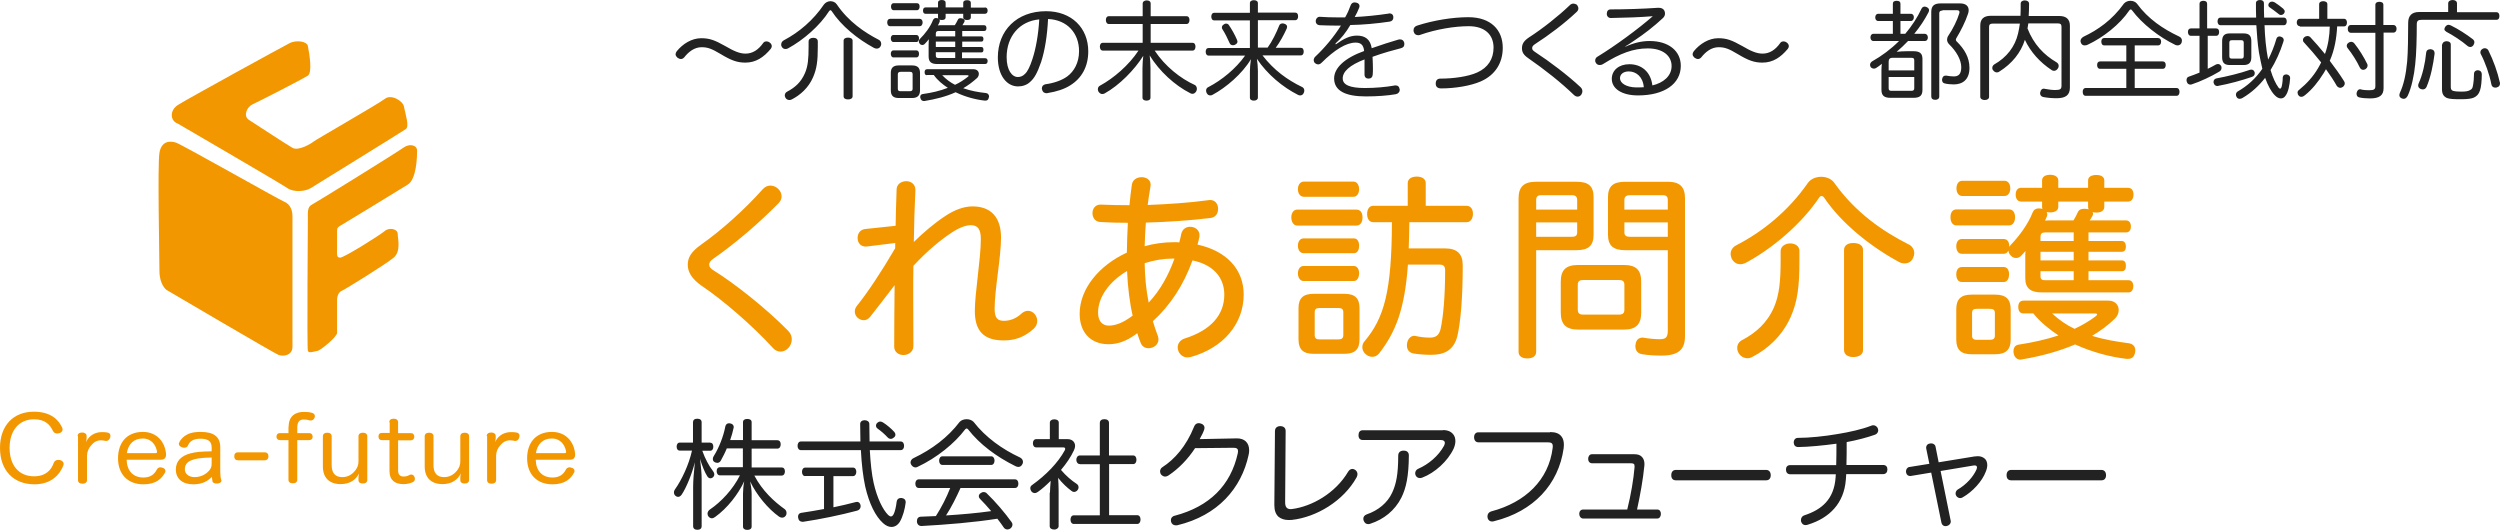 <?xml version="1.0" encoding="UTF-8"?> <svg xmlns="http://www.w3.org/2000/svg" id="_レイヤー_1" viewBox="0 0 1249.7 264.9"><defs><style>.cls-2{stroke-width:0;fill:#f39700}</style></defs><path class="cls-2" d="M146.2 108.1v65.3c0 4.2-4.5 5-7 4s-56-32.5-56-32.5-3.5-2.5-3.5-9.5-1-53 0-59 5.3-6.1 8.3-5.1 51.7 28.6 54.2 29.6 4 3.7 4 7.2zM88.9 61.8c-3.8-1.3-4.3-6.5 0-9.3s53-29.5 56-31 8.5-1 9 1.5c.8 4 2.3 13.3 0 14.8-3.5 2.2-24.3 12.8-27.5 14.3-3.3 1.5-4.8 6-2 7.8s18.5 12.1 21.8 14c3 1.8 9.8-2.4 10.5-3.1s32.5-18.9 35.7-21.4 9 1.1 9.5 3.8c.8 4 2.8 10 1 11.3-1.8 1.3-44.8 27.8-47.5 29.5s-8.5 2.3-11.8 0-54.7-32.2-54.7-32.2zm65 47.5c0-3.3-.3-5.8 2-7s42.8-26.3 45.8-28.5 6.8-1.3 6.8 1.5-.2 14.3-4.7 17c-4.5 2.8-31.5 19.3-33.3 20.3s-2 1.5-2 3v8.6c0 2.4-.5 4.6 1.5 4.6s20-11.3 22.3-13.3 6.5-1 6.5 1.3 1.8 8.8-2 12-24.5 16-25.8 16.5-2.5 2-2.5 4.8v16.3c0 2-8.3 8.8-9.8 9s-4.3 1.4-4.8 0 0-66.1 0-66.1zM31.1 213.8c.1.3.2.6.2.9 0 .9-.8 1.6-1.5 1.8-.4.1-.8.2-1.2.2-.8 0-1.6-.3-2.1-1.2-1.5-3.2-3.9-5.9-9.5-5.9-7.3 0-12.2 5.4-12.2 14.3s4.8 14.2 12.2 14.2c5.9 0 8.7-3.2 9.9-6.8.4-1 1.3-1.4 2.2-1.4.3 0 .6 0 1 .1.8.2 1.7.9 1.7 1.8 0 .3 0 .5-.1.8-1.7 4.4-5.8 9.5-14.5 9.5-10.5 0-17.2-7-17.2-18.2s6.7-18.1 16.9-18.1c8.6 0 12.4 4.1 14.2 8zm7.7 4.2c0-1.2.9-1.8 2.3-1.8 1.2 0 2.2.6 2.2 1.8v1c0 .6-.2 1.4-.3 2.1.8-2.2 3.3-4.9 7.5-5.1h1.1c.7 0 1.3.1 2 .2 1.1.1 1.6.8 1.6 1.6 0 .2 0 .5-.1.8-.2.9-.9 1.8-1.9 1.8h-.4c-.7-.1-1.3-.3-2.3-.3-2.1 0-3.7 1-4.9 2.5-1.3 1.4-2 3.1-2.1 5V240c0 1.2-1 1.8-2.2 1.8-1.4 0-2.3-.6-2.3-1.8v-22h-.2zm24.5 11.7c.1 5.5 3.1 9 8.4 9 3.5 0 5.5-1.6 6.7-4 .4-.8 1.1-1.1 1.8-1.1.3 0 .7.1 1 .2.8.2 1.5.8 1.5 1.6 0 .3 0 .5-.2.8-1.6 3-4.4 5.9-10.8 5.9-8 0-12.7-5.2-12.7-13s4.4-13.2 12.4-13.2c7.1 0 11.1 5.1 11.6 11v.4c0 1.6-.9 2.5-2.4 2.5H63.3v-.1zm14.5-3.2c.5 0 .7-.2.7-.6v-.2c-.6-3.2-2.7-6.5-7.2-6.5s-7.2 2.9-7.9 7.3h14.4zm28-2.9c0-3-1.8-4.3-5.6-4.3-3.6 0-5.3 1.3-6.2 3.3-.3.9-1.1 1.2-1.9 1.2-.4 0-.8 0-1.1-.2-.9-.3-1.6-.9-1.6-1.7 0-.2 0-.4.1-.5.5-1.4 1.8-2.7 2.9-3.5 1.7-1.2 3.9-2 7.9-2 6.6 0 9.8 2.4 9.8 7.7v12.3c0 1.6.2 3.1.5 4 0 .1.1.3.1.4 0 .7-.7 1.3-2 1.4h-.4c-1 0-1.9-.3-2.1-1.1-.1-.5-.2-1.3-.3-2.2-1.9 1.9-4.5 3.7-9.3 3.7-5.4 0-8.7-2.8-8.7-7.4 0-4.2 2.7-6.9 7.4-8.1 2.7-.7 5.2-.9 10.5-1v-2zm0 5.1c-5.7.1-8.4.6-10.4 1.5s-3 2.3-3 4.4c0 2.3 2 3.9 4.9 3.9 3.1 0 5.6-1.4 7.2-3.2.9-1.1 1.3-1.9 1.3-3.6v-3zm26.5-2.6c1.2 0 1.9.8 1.9 2s-.7 2-1.9 2H119c-1.2 0-1.9-.7-1.9-2s.7-2 1.9-2h13.3zm12-12.8c0-5.8 3.9-7.4 7.6-7.4 1.6 0 2.8.1 4.2.5.9.3 1.3.9 1.3 1.6 0 .3 0 .6-.2.9-.3.8-1 1.3-1.9 1.3-.2 0-.5 0-.8-.1-.8-.3-1.7-.4-2.7-.4-1.8 0-3.2.9-3.2 4.1v2.7h5.9c1.2 0 1.8.8 1.8 1.8s-.6 1.7-1.8 1.7h-5.9v19.8c0 1.2-.9 1.8-2.2 1.8s-2.2-.6-2.2-1.8V220H140c-1.2 0-1.8-.7-1.8-1.7s.5-1.8 1.8-1.8h4.2v-3.2h.1zm17.1 4.8c0-1.2.9-1.8 2.2-1.8s2.2.6 2.2 1.8v14.4c0 3.9 1.7 6 5.3 6 2.6 0 4.7-1.1 6.4-3.2 1.2-1.5 1.7-2.9 1.7-4.7v-12.5c0-1.2.9-1.8 2.2-1.8s2.2.6 2.2 1.8v21.8c0 1.2-.9 1.8-2.2 1.8s-2.2-.5-2.2-1.7v-1.3c0-.5.1-1.4.3-2.1-1.5 3.1-4.4 5.4-9.2 5.4-5.8 0-8.9-3.3-8.9-8.8v-15.1zm33.2-7c0-1.2.8-1.8 2.2-1.8 1.3 0 2.2.6 2.2 1.8v5.4h6.3c1.2 0 1.8.7 1.8 1.8 0 1-.6 1.8-1.8 1.8H199v15c0 2.2 1 3.1 2.8 3.1 1.2 0 2.1-.3 2.9-.8.3-.1.6-.2.9-.2.7 0 1.3.5 1.6 1.2.1.3.2.7.2 1 0 .6-.3 1.3-1 1.6-1.4.6-2.7 1-4.8 1-4 0-6.9-1.8-6.9-6.6V220h-3.8c-1.2 0-1.7-.7-1.7-1.8s.5-1.8 1.8-1.8h3.8v-5.3h-.2zm17.7 7c0-1.2.9-1.8 2.2-1.8s2.2.6 2.2 1.8v14.4c0 3.9 1.7 6 5.3 6 2.6 0 4.7-1.1 6.4-3.2 1.2-1.5 1.7-2.9 1.7-4.7v-12.5c0-1.2.9-1.8 2.2-1.8s2.2.6 2.2 1.8v21.8c0 1.2-.9 1.8-2.2 1.8s-2.2-.5-2.2-1.7v-1.3c0-.5.1-1.4.3-2.1-1.5 3.1-4.4 5.4-9.2 5.4-5.8 0-8.9-3.3-8.9-8.8v-15.1zm31-.1c0-1.2.9-1.8 2.3-1.8 1.2 0 2.2.6 2.2 1.8v1c0 .6-.2 1.4-.3 2.1.8-2.2 3.3-4.9 7.5-5.1h1.1c.7 0 1.3.1 2 .2 1.1.1 1.6.8 1.6 1.6 0 .2 0 .5-.1.8-.2.9-.9 1.8-1.9 1.8h-.4c-.7-.1-1.3-.3-2.3-.3-2.1 0-3.7 1-4.9 2.5-1.3 1.4-2 3.1-2.1 5V240c0 1.2-1 1.8-2.2 1.8-1.4 0-2.3-.6-2.3-1.8v-22h-.2zm24.5 11.7c.1 5.5 3.1 9 8.4 9 3.5 0 5.5-1.6 6.7-4 .4-.8 1.1-1.1 1.8-1.1.3 0 .7.1 1 .2.8.2 1.5.8 1.5 1.6 0 .3 0 .5-.2.8-1.6 3-4.4 5.9-10.8 5.9-8 0-12.7-5.2-12.7-13s4.4-13.2 12.4-13.2c7.1 0 11.1 5.1 11.6 11v.4c0 1.6-.9 2.5-2.4 2.5h-17.3v-.1zm14.5-3.2c.5 0 .7-.2.7-.6v-.2c-.6-3.2-2.7-6.5-7.2-6.5s-7.2 2.9-7.9 7.3h14.4z"></path><path d="M362.5 23c4.3 2.5 7.1 3.8 10.2 3.8 3.5 0 6.4-1.9 8.8-5.3.4-.6 1-.8 1.6-.8s1.2.2 1.7.6c.6.4 1 1.1 1 1.8 0 .4-.2.9-.5 1.3-3.5 4.2-7.4 6.9-12.7 6.9-4.1 0-7.1-1.1-12.4-4.3-4.5-2.7-6.5-3.4-9.5-3.4-3.6 0-6.5 2.3-8.7 5.1-.5.5-1 .8-1.6.8s-1.3-.3-1.8-.7c-.5-.5-.9-1-.9-1.7 0-.4.2-1 .6-1.5 3-3.7 7.5-6.5 12.2-6.5 4.1 0 6.7.9 12 3.9zM415.1.6c1.2 0 2.5.5 3.2 1.6 5.9 8.7 14 14.1 21 17.7.8.4 1.2 1.2 1.2 2.1 0 .3-.1.7-.3 1.1-.4.8-1.1 1.2-1.9 1.2-.5 0-1-.1-1.5-.4-8.1-4.4-16.2-10.9-21.1-18.4-.2-.3-.4-.4-.6-.4s-.4.2-.6.4c-4.7 7.4-12.9 14.5-20.6 18.7-.4.2-.9.3-1.2.3-.9 0-1.6-.4-2-1.3-.2-.3-.2-.6-.2-1 0-.9.6-1.7 1.4-2.1 7.4-3.9 14.6-9.9 20-17.9.8-1 2-1.6 3.2-1.6zm-6.3 20.1v2.9c0 6.8-.5 10.8-2.4 15.1-2.2 5.1-6.3 8.8-10.6 11-.4.2-.8.3-1.2.3-.8 0-1.6-.4-2-1.2-.2-.4-.3-.8-.3-1.1 0-.8.4-1.5 1.2-1.9 3.8-2 6.9-4.6 8.9-9.3 1.5-3.5 1.8-7.1 1.8-13.3v-2.5c0-1.2 1.1-1.8 2.3-1.8 1.4 0 2.3.6 2.3 1.8zm17.4 27.4c0 1.1-1 1.6-2.3 1.6s-2.2-.5-2.2-1.6V20.4c0-1.1.9-1.6 2.2-1.6s2.3.5 2.3 1.6v27.7zm33.5-38.7c.9 0 1.5.7 1.5 1.8 0 1-.5 1.9-1.5 1.9H445c-1 0-1.5-.8-1.5-1.9s.5-1.8 1.5-1.8h14.7zM446.6 21c-.9 0-1.3-.9-1.3-1.8s.4-1.7 1.3-1.7h11.5c.9 0 1.3.8 1.3 1.7s-.4 1.8-1.3 1.8h-11.5zm0 7.7c-.9 0-1.3-.9-1.3-1.8s.4-1.7 1.3-1.7h11.5c.9 0 1.3.8 1.3 1.7 0 1-.4 1.8-1.3 1.8h-11.5zm13.3 16.4c0 2.7-1.3 3.9-4 3.9h-6.6c-2.7 0-4-1.1-4-3.9v-8.6c0-2.7 1.3-3.8 4-3.8h6.6c2.7 0 4 1.1 4 3.8v8.6zm-1.5-43.5c.9 0 1.3.7 1.3 1.7s-.5 1.8-1.3 1.8h-11.7c-.9 0-1.3-.9-1.3-1.8s.4-1.7 1.3-1.7h11.7zm-3.7 44c1 0 1.5-.3 1.5-1.2v-7.3c0-1-.5-1.2-1.5-1.2h-4.4c-.9 0-1.5.3-1.5 1.2v7.3c0 1 .5 1.2 1.5 1.2h4.4zm35.9-22.1c.8 0 1 .6 1 1.4 0 .7-.2 1.3-1 1.3h-9.7v2.9h11.6c.8 0 1.2.6 1.2 1.4s-.4 1.5-1.2 1.5h-24c-2.9 0-4.3-1-4.3-3.8v-5.9c0-1 .1-1.8.1-2.7-.6.8-1.2 1.5-1.9 2.2-.4.5-.9.7-1.4.7-.4 0-.9-.2-1.2-.6-.3-.3-.5-.8-.5-1.2s.2-.9.6-1.3c2.5-2.5 5.1-5.8 6.5-9.4.3-.6.8-1 1.5-1 .2 0 .4.1.7.1.8.2 1.2.6 1.2 1.3 0 .3-.1.6-.3 1-.2.4-.4.9-.7 1.3.7-.1 1.5-.1 2.3-.1h6.2c.6-.9 1.1-1.9 1.5-2.7.2-.5.6-.8 1.3-.8.2 0 .5.1.8.1.8.2 1.3.6 1.3 1.2 0 .2-.1.3-.1.5-.3.5-.6 1.1-1 1.7h10.8c.9 0 1.2.6 1.2 1.5 0 .8-.3 1.4-1.2 1.4H481v2.7h9.6c.8 0 1 .6 1 1.3 0 .8-.3 1.3-1 1.3H481v2.7h9.6zm-27.2 14.1c-.9 0-1.2-.6-1.2-1.5 0-.8.3-1.5 1.2-1.5h23.2c1.8 0 2.7 1.1 2.7 2.3 0 .8-.3 1.6-1 2.2-2.1 1.9-4.4 3.6-6.8 5 3.7 1.3 7.5 2 11.3 2.4 1 .1 1.6.8 1.6 1.7 0 .2 0 .3-.1.5-.2 1-.6 1.6-1.7 1.6h-.3c-4.6-.5-9.9-1.9-14.6-4.2-4.8 2.2-10.1 3.5-15.6 4.4h-.3c-.8 0-1.5-.5-1.7-1.5-.1-.2-.1-.4-.1-.5 0-.8.4-1.4 1.3-1.5 4.4-.6 8.7-1.6 12.5-3.1-2.6-1.7-5.2-3.8-7-6.4h-3.4v.1zm28.9-33.9c.9 0 1.4.6 1.4 1.6s-.5 1.6-1.4 1.6h-7v1.8c0 .9-.7 1.3-1.9 1.3-1.1 0-1.9-.4-1.9-1.3V6.9h-8.8v1.8c0 .9-.7 1.3-1.9 1.3-1.1 0-1.9-.5-1.9-1.3V6.9h-6.2c-.9 0-1.3-.6-1.3-1.6s.4-1.6 1.3-1.6h6.2V1.3c0-.9.8-1.3 1.9-1.3 1.2 0 1.9.5 1.9 1.3v2.4h8.8V1.4c0-.9.8-1.3 1.9-1.3 1.2 0 1.9.4 1.9 1.3v2.4h7v-.1zm-23.1 11.8c-.9 0-1.4.3-1.4 1.3v1.4h9.7v-2.7h-8.3zm8.3 5.3h-9.7v2.7h9.7v-2.7zm-9.7 5.4v1.6c0 1 .5 1.2 1.4 1.2h8.3v-2.9h-9.7v.1zm3.2 11.4c1.8 1.9 4 3.6 6.4 4.8 2.4-1.1 4.5-2.5 6.4-4 .3-.2.4-.4.4-.5s-.2-.3-.6-.3H471zm49.4-6.5c-1.9 5.5-3.4 8-5.3 9.7-1.7 1.7-4 2.4-6.2 2.4-5.6 0-10.1-5.4-10.1-14.5 0-13.4 9.4-23.1 24.1-23.1 12.7 0 21.1 8.3 21.1 20.1 0 7.6-3.3 13.4-8.9 16.9-3.1 2-7 3.2-11.3 3.9-.2.1-.4.1-.6.1-1.1 0-2-.5-2.3-1.9-.1-.2-.1-.4-.1-.5 0-1.1.7-1.9 1.9-2.1 3.9-.5 8.1-1.9 10.8-3.9 3.4-2.5 5.9-6.9 5.9-12.6 0-9.1-6-15.7-15.5-16.1-.4 8.3-1.6 15.8-3.5 21.6zm-17.2-2.5c0 6.5 2.7 9.9 5.6 9.9 1.2 0 2.5-.4 3.6-1.6 1.2-1.1 2.4-3.4 3.7-7.4 1.7-5.1 3-12.4 3.4-19.8-9.9.9-16.3 8.5-16.3 18.9zm48.1-3.3c-1 0-1.5-.9-1.5-2s.5-1.9 1.5-1.9h19.9V12h-16.9c-1 0-1.5-.9-1.5-2s.5-1.9 1.5-1.9h16.9V1.8c0-1 .9-1.6 2-1.6 1.2 0 2 .5 2 1.6v6.3h17.9c1 0 1.5.8 1.5 1.9s-.5 2-1.5 2h-17.9v9.4h20.9c1 0 1.5.8 1.5 1.9s-.5 2-1.5 2h-18.9c5.2 7.9 13 14 20.1 17.2.6.3 1 1.1 1 1.9 0 .4-.1.8-.3 1.2-.5.9-1.2 1.3-1.9 1.3-.4 0-.8-.1-1.1-.3-7.7-3.9-15.5-11-20.3-18.9.2 1.7.4 3.9.4 6.2v14.9c0 1-.8 1.5-2 1.5-1.1 0-2-.5-2-1.5V34.2c0-2.3.2-4.6.4-6.3-4.3 6.9-11.9 14.7-19.3 18.8-.4.2-.8.3-1.2.3-.6 0-1.3-.3-1.9-1.2-.2-.4-.3-.8-.3-1.2 0-.8.4-1.5 1.1-1.8 6.8-3.7 14.4-10.2 19.2-17.5h-17.8zm82.3-1.4c2.4-3.3 4.5-7.7 5.8-11 .3-.9 1-1.2 1.8-1.2.3 0 .6.1.9.2.9.3 1.3.8 1.3 1.6 0 .2-.1.5-.2.8-1.5 3.3-3.4 6.8-5.5 9.6h12.5c1 0 1.5.7 1.5 1.9 0 1.1-.5 1.9-1.5 1.9h-19.1c5.7 7.4 12.5 12.3 19.8 15.8.7.3 1.1 1 1.1 1.8 0 .4-.1.8-.3 1.2-.4.9-1.1 1.2-1.8 1.2-.4 0-.7-.1-1.1-.3-7.5-3.8-15.2-10.1-20.5-18 .3 1.9.5 4.1.5 6v13.4c0 .9-.8 1.5-2 1.5s-2-.5-2-1.5V35.7c0-1.9.2-3.8.5-6.1-4.3 7.3-12.5 14.2-19 17.7-.4.3-.9.4-1.3.4-.8 0-1.4-.4-1.8-1.2-.2-.4-.3-.8-.3-1.2 0-.8.4-1.5 1.2-1.8 6.6-3.4 13.7-9.2 18.3-15.7h-18.2c-1 0-1.5-.9-1.5-1.9 0-1.2.5-1.9 1.5-1.9h20.6V10.2H607c-1 0-1.5-.8-1.5-1.9s.5-1.9 1.5-1.9h17.8V1.6c0-1 .8-1.5 2-1.5s2 .5 2 1.5v4.7h18.6c1 0 1.5.7 1.5 1.9 0 1.1-.5 1.9-1.5 1.9h-18.6v13.7h4.8v.1zm-20.7-12.1c.6 0 1.2.3 1.5.9 1.3 1.9 2.9 4.7 4 7.3.1.3.2.6.2.8 0 .7-.5 1.2-1.3 1.6-.4.2-.7.2-1 .2-.7 0-1.3-.3-1.6-1-1-2.3-2.4-5.1-3.7-7.1-.2-.3-.2-.5-.2-.8 0-.6.3-1.1 1-1.5.3-.3.7-.4 1.1-.4zm54.8 10.4c4.2-3 7.2-4.4 10.6-4.4 3.9 0 6.7 1.7 7.4 6.3 4.8-1.7 9.5-3.2 13.3-4.3.3-.1.6-.1.9-.1 1 0 1.7.5 2 1.5.1.3.1.6.1.9 0 1-.5 1.7-1.7 2-3.9 1-9 2.4-14.2 4.3.1 1.9.2 3.8.2 5.8 0 1 0 2-.1 3.1-.1 1.3-.9 2-2.1 2s-2-.7-2-2v-7.6c-7.5 2.9-10.9 6.1-10.9 9.5 0 3.2 3.5 4.8 11.1 4.8 5.2 0 10.6-.5 14.5-1.2.3-.1.5-.1.8-.1 1.1 0 1.8.5 2 1.7.1.2.1.4.1.5 0 1.1-.8 2-2 2.2-4 .7-9.3 1.1-15 1.1-10.1 0-15.8-2.8-15.8-9 0-5.1 5-10.1 15-13.7-.3-3.3-1.9-4.2-4.3-4.2-4.6 0-10.5 3.6-17 10.1-.5.5-1.1.8-1.7.8-.5 0-1-.2-1.5-.6s-.7-1-.7-1.6.3-1.2.8-1.7c4.6-4.3 9.3-9.9 12.8-15.5h-2.5c-2.7 0-5.8-.1-8.2-.2-1.2-.1-1.9-.9-1.9-2v-.2c.1-1.1.9-2 1.9-2h.2c2.5.2 6 .3 9.5.3h3.1c1.1-1.9 2-3.9 2.7-5.9.4-1.1 1.1-1.6 2-1.6.3 0 .5.1.8.1 1.1.2 1.7.9 1.7 1.7 0 .3-.1.6-.2.9-.6 1.6-1.3 3-2.2 4.6 4.6-.2 11-.8 16.9-1.7.2-.1.3-.1.5-.1 1.1 0 1.8.6 1.9 1.7v.4c0 1-.6 1.8-1.8 2-6.8 1-13.5 1.6-19.7 1.7-2.1 3.6-4.6 6.8-7.4 9.2l.1.5zm83.5 1.7c0 7.5-3.7 13.6-11 16.8-5 2.2-12.9 3.5-19.8 3.5-1.7 0-2.7-.8-2.7-2.3v-.2c0-1.5.8-2.4 2.3-2.4 6.5 0 13.9-1 18.5-3.1 5.3-2.4 8.1-6.7 8.1-12.4 0-6.4-4.3-10.7-12.4-10.7-7.1 0-16.2 1.5-24.2 4.3-.4.2-.8.2-1.1.2-1.1 0-1.9-.6-2.2-1.7-.1-.3-.1-.5-.1-.8 0-1.1.6-1.9 1.8-2.3 8-2.6 17.7-4.2 25.6-4.2 11.3 0 17.2 6.4 17.2 15.3zM789 4.2c0 .6-.3 1.3-.9 1.8-6 5.7-14 11.7-20.7 16-1.2.8-1.5 1.3-1.5 2.1s.4 1.2 1.9 2.2c6.6 4.3 15.9 11.3 22.2 17.2.7.6 1 1.4 1 2.1s-.3 1.3-.6 1.8c-.5.6-1.1.9-1.8.9-.6 0-1.3-.3-1.9-.9-6.4-6.2-14.8-12.8-22.6-18.2-2.5-1.7-3.3-3.1-3.3-5.1 0-2.2 1-3.7 3.5-5.4C771 14.4 779.1 8 784.7 2.6c.5-.5 1.1-.8 1.8-.8.6 0 1.2.2 1.8.6.4.6.7 1.2.7 1.8zm23.6 19.1c4.2-1.9 8.1-2.8 12-2.8 9.7 0 15.6 5.1 15.6 12.4 0 9-8.2 14.8-21.4 14.8-8 0-13.1-3.3-13.1-8.3 0-4.2 3.5-7.3 8.8-7.3 5.8 0 10.6 3.5 11.5 10.6 5.5-1.3 9.6-4.7 9.6-9.7s-4.2-8.8-11.9-8.8c-7.2 0-13.7 2.4-22.5 7.9-.5.3-1 .4-1.5.4-.8 0-1.5-.3-1.9-1-.3-.4-.4-.8-.4-1.2 0-.8.4-1.6 1.2-2 8.9-5.4 20.8-14.2 27.6-20.2-5.9.5-14.1.8-21 .9-1.1 0-2-.8-2-2.1 0-1.2.6-2.2 1.9-2.2 7.3 0 16.5-.3 23.6-.8h.5c1.2 0 2.2.4 2.7 1.3.3.5.4 1 .4 1.6 0 .8-.3 1.5-1 2.2-4.6 4.3-9.7 8.2-14.1 11.1-1.5 1-3.3 2.3-4.8 3.1l.2.1zm1.6 12.4c-2.8 0-4.4 1.5-4.4 3.4 0 2.5 3.2 4.5 8 4.6 1.3 0 2.6 0 3.9-.1-.4-5.2-3.8-7.9-7.5-7.9zM870.9 23c4.3 2.5 7.1 3.8 10.2 3.8 3.5 0 6.4-1.9 8.8-5.3.4-.6 1-.8 1.6-.8s1.2.2 1.7.6c.6.4 1 1.1 1 1.8 0 .4-.2.9-.5 1.3-3.5 4.2-7.4 6.9-12.7 6.9-4.1 0-7.1-1.1-12.4-4.3-4.5-2.7-6.5-3.4-9.5-3.4-3.6 0-6.5 2.3-8.7 5.1-.5.5-1 .8-1.6.8s-1.3-.3-1.8-.7c-.5-.5-.9-1-.9-1.7 0-.4.2-1 .6-1.5 3-3.7 7.5-6.5 12.2-6.5 4.1 0 6.7.9 12 3.9zm65.6-2.5c-1 0-1.5-.8-1.5-1.8s.5-1.8 1.5-1.8h9.7v-6.4h-7.3c-1 0-1.5-.8-1.5-1.8s.5-1.8 1.5-1.8h7.3v-5c0-1 .6-1.5 1.9-1.5s1.9.5 1.9 1.5v5h5.2c1 0 1.5.8 1.5 1.7 0 1.1-.6 1.9-1.5 1.9H950v6.4h2.4c3.2-3.8 6-8 8.1-12.5.3-.7.9-1.1 1.6-1.1.3 0 .7.1 1.1.3.8.4 1.1.9 1.1 1.5 0 .3-.1.7-.3 1.1-1.9 3.7-4.3 7.3-7.1 10.7h5.2c1 0 1.6.8 1.6 1.8s-.5 1.8-1.6 1.8h-8.3c-1.8 1.9-3.7 3.7-5.7 5.4 1.7-.2 3.5-.3 5.2-.3h3.2c3.2 0 4.5 1.1 4.5 3.9v15.4c0 2.9-1.3 4-4.5 4H945c-3.2 0-4.5-1.2-4.5-4v-10c0-.9.1-2 .2-3-1 .8-1.9 1.5-2.9 2.1-.3.2-.7.3-1 .3-.7 0-1.3-.3-1.7-.8-.2-.4-.3-.8-.3-1.1 0-.6.4-1.3 1-1.7 4.8-2.7 9.4-6.1 13.5-10.2h-12.8zm20.4 14.7v-5c0-1.1-.5-1.3-1.5-1.3h-9.6c-1 0-1.7.6-1.7 1.9v4.4h12.8zm-12.8 8.9c0 1.1.5 1.3 1.5 1.3h9.8c1 0 1.5-.3 1.5-1.3v-5.6h-12.8v5.6zM971 5.3c-1 0-1.6.3-1.6 1.3v41.6c0 1.1-.8 1.7-2 1.7-1.3 0-2-.6-2-1.7V6c0-3.1 1.5-4.3 4.7-4.3h9.7c2.8 0 4.3 1.3 4.3 3.4 0 .6-.1 1.3-.4 2-1.2 3.7-3.6 8.4-5.6 11.7-.3.4-.4.8-.4 1 0 .4.2.8.6 1.1 3.6 3.6 6.2 7.8 6.2 13 0 6.1-3.6 8.3-7.9 8.3-1.4 0-3.4-.2-4.5-.5-.9-.2-1.3-.9-1.3-1.8 0-.2 0-.4.1-.6.2-1.1.9-1.5 1.7-1.5h.3c1 .2 2.7.4 3.7.4 2.2 0 3.8-.9 3.8-4.6s-2.5-8-6-11.4c-.8-.8-1.1-1.6-1.1-2.4 0-.6.2-1.3.6-1.9 2.3-3.4 4.5-7.8 5.5-11.2.1-.3.1-.5.1-.7 0-.6-.4-.9-1.3-.9H971v.2zm42.9 6.5c-.1.6-.2 1.3-.3 1.9 0 .2-.1.4-.1.5 3.1 7.9 8.1 13.2 14.6 17 .6.4 1 1 1 1.7 0 .4-.1.9-.4 1.3-.5.8-1.2 1.2-1.9 1.2-.4 0-.8-.1-1.1-.3-6-3.9-10.7-9.2-13.5-15.2-2 6.4-6.4 11.9-12.8 15.9-.4.3-.8.4-1.2.4-.7 0-1.4-.4-1.9-1.1-.3-.3-.4-.8-.4-1.1 0-.8.4-1.4 1-1.8 6.2-3.5 10.4-8.9 11.9-15.5.4-1.5.6-3.1.9-4.9h-13.6c-1.2 0-1.8.4-1.8 1.6v35c0 1-.9 1.6-2.2 1.6-1.2 0-2.2-.6-2.2-1.6V12.7c0-3.2 1.8-4.8 5.2-4.8h14.9c.1-1.8.1-3.9.1-6.1 0-1 .9-1.6 2-1.6 1.3 0 2.2.6 2.2 1.7 0 2.2-.1 4.3-.2 6.1h15.4c3.3 0 5.2 1.6 5.2 4.8v31c0 3.7-2.1 5.3-6.6 5.3-2.3 0-4.7-.2-6.7-.6-1-.2-1.6-.9-1.6-1.9 0-.2 0-.3.1-.5.2-1.2.9-1.8 1.8-1.8.1 0 .2 0 .4.1 1.5.3 3.7.6 5.2.6 2.7 0 3.2-.5 3.2-2.3V13.3c0-1.2-.6-1.6-1.8-1.6h-14.8v.1zM1065 .4c1.2 0 2.5.5 3.2 1.4 5.7 7.8 13.2 12.7 21 16.4 1 .4 1.5 1.2 1.5 2.1 0 .3-.1.7-.2 1.1-.3.8-1.1 1.3-2 1.3-.3 0-.6-.1-1-.2-8.3-4-16.8-10.7-21.7-17.3-.3-.4-.5-.5-.7-.5s-.5.2-.7.5c-4.8 7.1-13.2 13.6-20.7 17.1-.5.3-1.1.4-1.6.4-.8 0-1.4-.3-1.8-1.1-.2-.4-.3-.8-.3-1.1 0-.8.5-1.6 1.6-2.2 6.8-3.2 14.2-8.2 20.1-16.5.9-1 2.1-1.4 3.3-1.4zm23 43.6c1 0 1.5.8 1.5 1.9s-.5 2-1.5 2h-45.4c-1 0-1.5-.8-1.5-2 0-1.1.5-1.9 1.5-1.9h20.3v-9.6h-13.1c-1 0-1.5-.8-1.5-1.9s.5-1.8 1.5-1.8h13.1v-8h-11c-1 0-1.5-.8-1.5-1.9s.5-1.8 1.5-1.8h26.8c1 0 1.6.7 1.6 1.8s-.5 1.9-1.6 1.9h-11.6v8h14c1 0 1.5.7 1.5 1.8s-.5 1.9-1.5 1.9h-14V44h20.9zm19.8-29.8c1 0 1.5.7 1.5 1.8s-.5 1.9-1.5 1.9h-4.2v16.5c1.5-.7 2.9-1.5 4-2.1.4-.2.8-.3 1.1-.3.6 0 1.2.3 1.6 1 .2.3.2.6.2 1 0 .8-.5 1.5-1.3 1.9-3.6 2.2-9.6 5-13.4 6.2-.3.1-.5.2-.8.2-.9 0-1.6-.5-1.8-1.3-.1-.3-.2-.6-.2-.9 0-.9.4-1.6 1.2-1.8 1.5-.5 3.3-1.2 5.3-2V17.9h-4.3c-1 0-1.5-.9-1.5-1.9 0-1.1.5-1.8 1.5-1.8h4.3V1.9c0-1 .8-1.5 1.9-1.5 1.2 0 1.9.5 1.9 1.5v12.3h4.5zm17.6 20.6c.8 0 1.3.4 1.6 1.2.1.2.1.4.1.6 0 .8-.4 1.5-1.3 1.8-4.8 1.7-11.8 3.6-16.9 4.5-.2.1-.3.1-.5.1-.9 0-1.6-.6-1.8-1.5-.1-.2-.1-.3-.1-.5 0-.9.5-1.6 1.4-1.8 5.4-1 12-2.6 16.8-4.3.3-.1.5-.1.7-.1zm6.6-22.1c.2 5.7.7 11.5 1.8 17.1 1.6-3.1 3-6.5 4.1-10.3.2-.8.8-1.3 1.6-1.3.3 0 .5.1.8.2.9.3 1.3.9 1.3 1.7 0 .2-.1.5-.2.8-1.6 5.1-3.8 9.9-6.4 14.1 1.2 4 2.6 6.9 4 8.8.3.4.5.5.8.5s.5-.3.7-.8c.3-1 .6-3 .6-4.8.1-.9.7-1.5 1.7-1.5h.2c1 .1 1.8.8 1.8 1.7v.1c-.2 3.5-1 7.1-2.2 8.7-.6 1-1.5 1.5-2.4 1.5-1 0-2.1-.5-3.2-1.7-1.8-1.9-3.4-4.9-4.7-8.6-3.1 4-6.8 7.4-11.2 10-.4.3-1 .5-1.5.5-.6 0-1.1-.2-1.5-.8-.3-.4-.4-.9-.4-1.3 0-.6.3-1.2.9-1.6 4.8-2.7 8.9-6.4 12.3-11.3-.6-2.7-1.2-5.4-1.7-8.2-.7-4.5-1-9-1.3-13.6H1110c-1 0-1.5-.9-1.5-1.9 0-1.1.5-1.9 1.5-1.9h17.8c-.1-2.3-.1-4.6-.1-7.2 0-1 .8-1.6 2-1.6s2 .5 2 1.7c0 2.5 0 4.9.1 7.1h9.8c1 0 1.5.8 1.5 1.9s-.5 1.9-1.5 1.9h-9.6v.1zm-6.6 15.9c0 2.7-1.2 3.9-3.8 3.9h-7c-2.6 0-3.8-1.1-3.8-3.9v-8c0-2.8 1.2-3.9 3.8-3.9h7c2.6 0 3.8 1.1 3.8 3.9v8zm-9.7-8.5c-.9 0-1.3.3-1.3 1.3V28c0 1 .4 1.3 1.3 1.3h4.6c.9 0 1.3-.3 1.3-1.3v-6.6c0-1-.4-1.3-1.3-1.3h-4.6zm25.6-15.8c.5.5.8 1 .8 1.4s-.2.9-.5 1.2c-.4.4-.9.6-1.3.6-.5 0-1-.2-1.4-.6-1.1-.9-3.1-2.4-4.3-3.2-.5-.3-.7-.8-.7-1.2s.2-.9.6-1.2c.4-.4.8-.5 1.3-.5.4 0 .9.2 1.3.4 1.1.7 3.2 2.2 4.2 3.1zm8.4 8.8c-1 0-1.6-.8-1.6-1.8 0-1.1.5-1.9 1.6-1.9h9.6V2.1c0-1 .9-1.5 2-1.5 1.2 0 2.1.5 2.1 1.5v7.3h8.3c1 0 1.5.8 1.5 1.9s-.5 1.9-1.5 1.9h-3.4c-.3 5.9-1.3 11.8-3.7 17.2 2.6 3.4 5.1 6.9 7.1 10.1.3.4.4.8.4 1.2 0 .7-.4 1.3-.9 1.7-.4.3-.9.5-1.3.5-.6 0-1.3-.3-1.8-1-1.4-2.5-3.3-5.4-5.4-8.3-.4.6-.8 1.3-1.1 1.9-2.8 4.5-5.9 8.3-9.4 11.1-.6.5-1.2.8-1.8.8-.5 0-1-.2-1.3-.6-.4-.4-.6-1-.6-1.5s.2-1 .8-1.4c3.8-3.1 7-6.6 9.5-10.9.5-.9 1.1-1.9 1.5-2.8-2.7-3.4-5.9-7.1-8.6-10-.4-.4-.5-.8-.5-1.2 0-.5.2-1 .8-1.5.4-.3.9-.5 1.5-.5.5 0 1 .2 1.3.5 2.4 2.6 5 5.5 7.4 8.5 1.6-4.4 2.3-9.1 2.4-13.7h-14.9v-.2zm25.6 7.8c.6 0 1.2.3 1.6.8 2.4 3 4.8 6.9 6.4 10.2.2.3.2.6.2.9 0 .7-.4 1.3-1.1 1.8-.4.2-.8.3-1.1.3-.7 0-1.3-.4-1.7-1.2-1.4-3-3.7-6.7-6.1-9.7-.3-.3-.4-.7-.4-1.1 0-.6.3-1.2 1-1.6.4-.3.8-.4 1.2-.4zm21.1-8.4c1 0 1.6.8 1.6 1.9s-.6 1.9-1.6 1.9h-4.9v27.8c0 3.5-2 5.1-6.8 5.1-2 0-4-.2-5.3-.5-.9-.2-1.4-.8-1.4-1.8 0-.2 0-.4.1-.7.3-1.1.9-1.6 1.7-1.6.2 0 .3 0 .4.1 1.2.3 2.6.4 4 .4 2.5 0 3.2-.4 3.2-2.1V16.4h-12.2c-1 0-1.6-.8-1.6-1.9 0-1.2.5-2 1.6-2h12.2V2.4c0-1 .8-1.5 2-1.5s2 .5 2 1.5v10.1h5zm51.5-6.4c1.1 0 1.5.9 1.5 1.9 0 1.1-.4 1.9-1.5 1.9h-37.3c-1.9 0-2.5.6-2.5 2.3 0 6.6-.2 15-.8 20.1-.5 5.1-1.8 11.5-3.7 15.5-.5 1-1.2 1.6-2 1.6-.3 0-.6-.1-1-.2-.8-.4-1.2-.9-1.2-1.6 0-.4.1-.8.3-1.3 1.8-3.8 3-9 3.6-15.6.4-4.6.5-12.9.5-19.3 0-3.6 1.9-5.4 5.4-5.4h14.6V1.7c0-1 .9-1.7 2.2-1.7s2.2.6 2.2 1.7v4.4h19.7zm-33 18.5h.2c1.2.1 1.9.8 1.9 1.9v.4c-.7 5.4-1.9 11.6-4 16.5-.4.9-1.1 1.3-1.9 1.3-.3 0-.6-.1-1-.2-.9-.4-1.3-1-1.3-1.8 0-.3.1-.6.2-.9 2-4.4 3.3-10.2 3.8-15.5.1-1.1.9-1.7 2.1-1.7zm6-2.4c0-.9.9-1.6 2.1-1.6s2.1.6 2.1 1.6v21.4c0 1.1.5 1.6 1.1 1.8 1 .3 2.5.4 4.1.4 2.4 0 3.4-.2 4.5-.8s1.2-1.1 1.5-2.8c.2-1.1.4-3.1.4-5.2 0-1.2.8-1.9 1.9-1.9h.1c1.2.1 1.9.9 1.9 2 0 3.1-.3 6.5-.9 8.1-.6 1.9-1.6 2.9-3.1 3.6-1.1.5-3.1.8-6.2.8-4 0-5.8-.1-7.2-.6-1.7-.8-2.5-2-2.5-4.5V22.2h.2zm15.2-2.6c.5.4.8.9.8 1.5 0 .5-.2 1-.5 1.5-.4.6-1 .9-1.6.9-.5 0-.9-.2-1.3-.5-3-2.6-7.5-5.5-10.6-7.1-.6-.4-1-.8-1-1.3 0-.4.2-.8.5-1.3.5-.6 1-.9 1.6-.9.4 0 .9.2 1.3.4 3.5 1.7 7.7 4.4 10.8 6.8zm3.8 6.5c0-.8.5-1.4 1.3-1.8.3-.1.6-.2.9-.2.8 0 1.5.5 1.8 1.1 2.5 5 4.6 10.9 5.7 15.9.1.2.1.4.1.6 0 1-.5 1.7-1.6 2-.3.1-.5.1-.8.1-.9 0-1.7-.5-1.9-1.6-1-5.1-3-10.8-5.4-15.4-.1-.2-.1-.4-.1-.7zM355.02 221.3c.99 0 1.55.74 1.55 2.04 0 1.11-.56 1.98-1.55 1.98h-3.96c1.42 3.96 3.22 7.42 5.38 10.2.37.49.62 1.05.62 1.61s-.25 1.05-.68 1.48c-.43.31-.8.49-1.24.49-.62 0-1.18-.37-1.61-1.05-1.24-1.98-2.54-5.13-3.59-8.66.49 3.65.8 7.42.8 9.96v23.69c0 1.11-.74 1.79-2.16 1.79-1.3 0-2.1-.68-2.1-1.79v-19.61c0-2.97.37-7.79.87-12.37-1.42 5.75-4.21 12.62-6.56 16.14-.56.8-1.18 1.18-1.86 1.18-.43 0-.87-.19-1.3-.56-.49-.43-.74-.99-.74-1.73 0-.49.12-.93.49-1.42 3.34-4.7 6.99-12.37 8.53-19.42h-6.06c-1.05 0-1.61-.8-1.61-1.98s.56-2.04 1.61-2.04h6.56v-10.14c0-1.11.74-1.79 2.16-1.79s2.16.68 2.16 1.79v10.14H355v.06zm16.39-1.24v-9.03c0-1.05.8-1.61 2.16-1.61s2.16.56 2.16 1.61v9.03h12.8c1.11 0 1.73.74 1.73 2.04s-.62 2.16-1.73 2.16h-12.8v9.4h14.97c1.05 0 1.67.74 1.67 1.98s-.62 2.1-1.67 2.1h-13.61c4.02 7.67 10.02 13.11 15.15 16.76.68.49.93 1.24.93 1.98 0 .56-.12.99-.43 1.36-.49.68-1.11.93-1.86.93-.49 0-.93-.19-1.42-.49-5.5-3.9-11.38-10.95-14.47-17.63.37 1.67.74 4.39.74 6.18v16.39c0 1.05-.8 1.67-2.16 1.67s-2.16-.62-2.16-1.67v-16.45c0-1.79.25-4.39.62-6.18-3.09 6.56-8.41 13.42-14.53 17.81-.56.43-1.11.68-1.67.68-.62 0-1.18-.31-1.67-.87-.31-.43-.49-.87-.49-1.42 0-.74.37-1.48 1.11-2.04 5.63-3.77 11.63-10.14 15.09-17.13h-9.96c-.99 0-1.67-.8-1.67-2.1s.68-1.98 1.67-1.98h11.44v-9.4h-8.04c-.87 2.16-1.98 4.27-3.03 6.18-.43.74-1.05 1.05-1.73 1.05-.49 0-.93-.12-1.42-.43-.56-.31-.8-.87-.8-1.55 0-.43.12-.87.43-1.36 2.6-4.08 4.89-9.9 5.81-14.84.25-.99.8-1.61 1.92-1.61.12 0 .31 0 .43.06 1.11.12 1.86.87 1.86 1.79 0 .12 0 .25-.06.43-.43 2.04-.99 4.08-1.73 6.12h6.43v.06zm28.94 4.95c-1.05 0-1.67-.93-1.67-2.16s.62-2.16 1.67-2.16h29.75c-.06-2.72-.12-5.69-.12-8.78 0-1.11.93-1.86 2.23-1.86s2.35.74 2.35 1.86c0 3.15.06 6.06.12 8.78h15.52c1.11 0 1.73.87 1.73 2.16s-.62 2.16-1.73 2.16h-15.4c.37 6.56.93 11.87 1.92 16.39 1.73 7.67 4.58 13.36 7.24 16.02.56.49.99.74 1.42.74.49 0 .93-.37 1.36-1.18.62-1.24 1.18-3.59 1.48-6.18.19-1.24.93-1.86 2.1-1.86h.37c1.18.12 2.04.8 2.04 2.04v.25c-.37 3.22-1.42 6.99-2.84 9.46-1.05 1.79-2.6 2.72-4.27 2.72-1.36 0-2.78-.62-4.21-1.92-3.77-3.4-6.93-9.71-8.91-18.31-1.05-4.95-1.79-10.88-2.16-18.18h-30zm2.16 12.99c-.99 0-1.61-.87-1.61-2.16 0-1.18.62-2.1 1.61-2.1h23.87c1.05 0 1.67.87 1.67 2.1s-.62 2.16-1.67 2.16h-9.77v15.59c3.83-.8 7.61-1.67 11.07-2.6.25-.06.49-.12.74-.12.87 0 1.48.62 1.73 1.55.06.25.06.43.06.68 0 .99-.62 1.86-1.73 2.16-8.41 2.23-18.24 4.27-26.97 5.57h-.43c-1.05 0-1.92-.68-2.1-1.98-.06-.25-.06-.43-.06-.62 0-.99.62-1.73 1.55-1.86 3.65-.56 7.55-1.18 11.44-1.92v-16.51h-9.4v.06zm44.53-22.08c.37.43.56.87.56 1.36 0 .56-.25.99-.68 1.36-.56.49-1.05.74-1.61.74-.62 0-1.18-.25-1.61-.74-1.48-1.61-3.28-3.15-5.01-4.39-.56-.43-.8-.93-.8-1.48s.25-1.05.74-1.48c.43-.37.87-.56 1.42-.56.49 0 .93.19 1.42.49 1.86 1.18 4.14 3.09 5.57 4.7zm36.19-6.37c1.3 0 2.66.49 3.46 1.36 6.06 7.79 14.35 13.67 23.25 17.81.93.49 1.42 1.3 1.42 2.16 0 .37-.06.74-.25 1.05-.43.93-1.11 1.48-2.04 1.48-.49 0-.99-.12-1.55-.43-9.28-4.58-17.75-10.82-23.56-18.31-.31-.31-.56-.49-.74-.49s-.49.19-.74.43c-5.26 6.99-14.1 14.22-23.87 18.8-.37.19-.68.25-.99.25-.8 0-1.61-.49-2.16-1.42-.19-.37-.31-.74-.31-1.05 0-.87.62-1.79 1.48-2.16 9.28-4.45 17.13-10.33 23.07-18.12.87-.93 2.16-1.36 3.53-1.36zm-3.03 34.26c-2.16 4.76-4.45 9.46-7.3 13.85 7.55-.49 15.09-1.11 22.57-2.16-1.86-2.16-3.77-4.33-5.63-6.18-.37-.37-.56-.8-.56-1.24 0-.62.31-1.11.8-1.48.56-.43 1.05-.62 1.61-.62.62 0 1.18.19 1.61.68 4.27 4.08 9.15 9.83 12.37 14.35.31.37.43.8.43 1.24 0 .74-.37 1.36-.93 1.86-.49.37-1.05.56-1.55.56-.74 0-1.36-.31-1.79-.87-.93-1.42-2.1-2.97-3.28-4.51-11.75 1.86-25.36 2.97-37.85 3.65h-.12c-1.18 0-2.16-.8-2.23-2.23v-.19c0-1.36.68-2.16 1.92-2.23 2.47-.06 5.07-.19 7.55-.31 2.84-4.45 5.26-9.15 7.17-14.04h-15.71c-1.05 0-1.73-.87-1.73-2.16s.68-2.16 1.73-2.16h48.05c1.11 0 1.73.87 1.73 2.16s-.62 2.16-1.73 2.16h-27.15v-.12zm15.28-15.71c1.05 0 1.67.99 1.67 2.16s-.62 2.16-1.67 2.16h-24.37c-1.05 0-1.67-.99-1.67-2.16s.62-2.16 1.67-2.16h24.37zm29.37 18.18c0-1.98.25-4.08.37-5.94-2.04 2.04-4.14 3.96-6.43 5.57-.56.37-.99.56-1.55.56-.68 0-1.24-.31-1.73-.93-.31-.49-.49-.99-.49-1.48 0-.68.31-1.24.99-1.67 6.93-4.95 12.86-11.07 16.27-17.32.12-.25.19-.49.19-.68 0-.49-.31-.74-.87-.74h-13.54c-1.11 0-1.73-.8-1.73-2.1 0-1.18.62-2.04 1.73-2.04h6.74v-8.23c0-.99.87-1.67 2.23-1.67s2.23.62 2.23 1.67v8.23h4.39c2.29 0 3.77 1.42 3.77 3.4 0 .68-.19 1.36-.56 2.16-1.55 3.34-3.77 6.62-6.49 9.83 2.47 2.91 5.2 5.26 7.85 6.99.68.43.93 1.05.93 1.73 0 .43-.12.87-.43 1.3-.56.68-1.11.99-1.86.99-.43 0-.87-.19-1.3-.56-2.1-1.55-4.64-3.9-6.62-6.49.12 2.04.25 4.02.25 6.12v18.06c0 .87-.87 1.67-2.23 1.67-1.18 0-2.23-.56-2.23-1.67v-16.76h.12zm14.97-14.29c-1.05 0-1.79-.93-1.79-2.16s.74-2.16 1.79-2.16h9.96V211.4c0-1.18.87-1.86 2.29-1.86s2.29.68 2.29 1.86v16.27h12.06c1.05 0 1.67.87 1.67 2.16s-.62 2.16-1.67 2.16h-12v25.54h14.04c1.05 0 1.67.87 1.67 2.16s-.62 2.23-1.67 2.23h-31.67c-1.05 0-1.67-.93-1.67-2.16 0-1.3.62-2.16 1.67-2.16h12.99v-25.54h-9.96V232zm57.58-7.97c-3.46 5.32-8.16 10.27-13.42 13.73-.56.31-.99.49-1.55.49-.74 0-1.48-.43-2.04-1.05-.31-.43-.49-.93-.49-1.55 0-.74.37-1.67 1.24-2.16 5.88-3.77 11.81-10.33 15.77-20.22.43-1.05 1.11-1.73 2.29-1.73.31 0 .68.06 1.05.19 1.24.31 1.86 1.18 1.86 2.16 0 .25-.06.56-.12.74-.37 1.24-1.18 2.91-2.29 4.89l18.55-.37c3.77-.06 6.18 2.1 6.18 5.94 0 .74-.06 1.42-.25 2.23-3.59 16.76-15.34 30.37-35.62 35.25-.25.06-.49.06-.74.06-1.18 0-2.1-.62-2.41-1.73-.06-.31-.12-.62-.12-.87 0-1.05.68-1.98 1.98-2.23 17.32-4.58 27.95-15.15 31.48-31.23.06-.43.12-.74.12-1.05 0-1.11-.62-1.67-2.23-1.67h-.25l-18.99.19zm39.95-8.66c0-1.42 1.05-2.35 2.66-2.35s2.66.93 2.66 2.35l-.25 35.75c0 2.35.87 3.4 2.78 3.4.25 0 .49 0 .74-.06 9.83-1.3 21.58-7.85 27.95-18.62.56-.93 1.3-1.42 2.16-1.42.49 0 .93.19 1.42.49.74.56 1.11 1.3 1.11 2.16 0 .49-.19 1.05-.43 1.55-6.56 11.81-20.04 19.91-32.35 21.28-.56 0-1.05.06-1.61.06-2.1 0-3.71-.56-5.01-1.55-1.42-1.24-2.16-3.15-2.16-5.94l.31-37.11zm83.92-.37c2.66 0 4.21.87 5.26 2.23.68.87.99 2.04.99 3.34 0 1.11-.31 2.41-.87 3.71-3.03 6.43-9.52 12.12-15.52 14.41-.49.19-.87.31-1.3.31-.8 0-1.61-.37-2.04-1.11-.25-.43-.37-.87-.37-1.3 0-.99.62-1.86 1.48-2.23 5.2-2.23 10.2-6.49 12.93-11.5.25-.56.43-1.05.43-1.48 0-.8-.62-1.42-1.98-1.42h-39.03c-1.42 0-2.16-.87-2.16-2.41s.74-2.47 2.16-2.47h40.01v-.06zm-17.01 12.68c-.06 10.39-1.36 16.27-3.71 21.03-3.28 6.56-8.97 10.95-15.4 13.05-.43.19-.8.25-1.24.25-.93 0-1.67-.49-2.16-1.55-.19-.43-.25-.8-.25-1.18 0-.93.56-1.73 1.73-2.16 5.63-1.92 10.33-5.69 12.68-10.82 2.04-4.33 3.03-9.34 3.03-18.49 0-1.73 1.11-2.54 2.72-2.54s2.6.8 2.6 2.41zm70.57-11.69c2.84 0 4.58.74 5.69 2.16.87 1.05 1.24 2.54 1.24 4.27 0 .56-.06 1.05-.12 1.67-2.54 18.06-15.03 31.54-34.7 36.43-.37.12-.74.19-1.05.19-1.11 0-1.92-.62-2.23-1.67-.06-.31-.12-.68-.12-.93 0-1.18.74-2.16 1.92-2.47 17.07-4.51 28.7-15.71 30.68-31.67.06-.31.06-.62.06-.87 0-1.55-.74-1.98-2.6-1.98h-34.57c-1.36 0-2.16-1.05-2.16-2.54s.8-2.47 2.16-2.47h35.81v-.12zm53.56 38.72c1.24 0 1.86.93 1.86 2.16s-.62 2.35-1.86 2.35h-36.98c-1.18 0-1.98-1.11-1.98-2.35s.74-2.16 1.98-2.16h22.02c1.92-7.67 3.15-15.21 3.65-21.15v-.56c0-1.05-.43-1.42-1.92-1.42h-19.42c-1.05 0-1.86-.93-1.86-2.16 0-1.3.74-2.35 1.86-2.35h21.4c1.67 0 2.91.49 3.71 1.42.87.99 1.18 2.16 1.18 3.59 0 .31 0 .62-.06.87-.62 6.49-2.04 14.47-3.65 21.77h10.08zm9.34-14.6c-1.48 0-2.29-.93-2.29-2.54s.8-2.66 2.35-2.66h45.02c1.55 0 2.35 1.11 2.35 2.66s-.8 2.54-2.29 2.54h-45.15zm103.59-7.67c1.55 0 2.16.99 2.16 2.23 0 1.3-.68 2.35-2.16 2.35h-18.43c-.06.99-.12 1.98-.19 2.84-.93 11.69-8.1 19.05-18.86 22.39-.49.19-.87.25-1.3.25-.87 0-1.61-.43-2.04-1.36-.19-.37-.25-.74-.25-1.11 0-1.11.62-2.1 1.67-2.41 8.72-2.84 14.84-7.98 15.65-18.8.06-.62.06-1.18.12-1.73h-22.76c-1.48 0-2.16-1.05-2.16-2.35s.68-2.23 2.16-2.23h22.95c.12-3.46.12-7.24.12-10.7-6.37.87-13.85 1.61-18.99 1.67-1.48 0-2.23-.74-2.35-2.1v-.25c0-1.24.8-2.23 2.04-2.23 5.63 0 13.42-.8 19.85-1.92 5.81-.93 12.37-2.41 16.76-4.14.37-.19.74-.25 1.11-.25.87 0 1.67.49 2.16 1.3.19.43.31.8.31 1.24 0 .87-.56 1.79-1.55 2.16-3.83 1.36-9.09 2.78-14.22 3.71 0 3.96 0 7.85-.12 11.44h18.31zm45.96-4.27c.49-.06.93-.12 1.36-.12 1.67 0 2.78.56 3.65 1.36.74.74 1.11 1.86 1.11 3.09 0 .99-.25 2.1-.74 3.28-1.79 4.82-6.56 10.02-11.57 12.86-.43.25-.8.37-1.24.37-.74 0-1.42-.43-1.86-.99-.31-.43-.43-.8-.43-1.3 0-.74.37-1.55 1.05-1.98 4.51-2.6 7.79-6.49 9.34-9.9.19-.49.31-.87.31-1.18 0-.68-.43-.99-1.18-.99-.25 0-.43 0-.68.06l-16.33 2.72 5.07 24.99v.37c0 1.05-.87 1.92-2.04 2.16-.25.06-.43.06-.62.06-.87 0-1.73-.56-1.98-1.67l-5.13-25.11-10.08 1.67c-.19.06-.31.06-.43.06-.99 0-1.86-.62-2.04-1.79-.06-.19-.06-.37-.06-.49 0-1.11.68-2.1 1.67-2.23l10.02-1.61-1.55-7.55c-.06-.19-.06-.37-.06-.56 0-1.11.8-1.92 1.92-2.04.19-.06.37-.06.56-.06 1.05 0 2.04.56 2.23 1.67l1.55 7.79 18.18-2.97zm18.06 11.94c-1.48 0-2.29-.93-2.29-2.54s.8-2.66 2.35-2.66h45.02c1.55 0 2.35 1.11 2.35 2.66s-.8 2.54-2.29 2.54h-45.15z" fill="#222" stroke-width="0"></path><path class="cls-2" d="M390.7 98.17c0 1.1-.4 2.3-1.5 3.4-9.7 9.9-21.6 20.1-32.8 27.9-1.3.9-1.9 1.9-1.9 2.8 0 1.1.7 2 2.2 2.9 10.5 6.5 26.3 19 37.2 30.1 1.4 1.4 1.9 2.9 1.9 4.4 0 3.2-2.6 6.1-5.6 6.1-1.4 0-2.8-.6-4-2-9.8-10.8-25.2-24.1-35.6-31-4.9-3.5-6.8-6.9-6.8-10.4 0-3.3 1.3-6.3 6.7-10.1 10.2-7.2 21.7-17.5 30.8-27.7 1.1-1.2 2.4-1.8 3.8-1.8 2.9 0 5.6 2.5 5.6 5.4zm56.8 23.3l-14.6 1.8c-2.9 0-4.2-2.1-4.2-4.3s1.2-4.2 3.9-4.5l15.1-1.6c.1-6.2.3-12.3.5-18.3.1-2.6 2.5-4 4.8-4s4.6 1.4 4.6 4.4c-.4 8.4-.7 17.2-.8 26 4.8-4.8 10.7-9.7 15.6-12.9 4.9-3.3 9.6-4.9 13.7-4.9 9.5 0 14.3 5.7 14.3 15.6s-3.2 25.8-3.2 35.6c0 4.5 1.4 6 4.6 6 2.9 0 6-1 8.8-3.6 1.1-1 2.2-1.4 3.3-1.4 2.5 0 4.6 2.4 4.6 5.1 0 1.3-.5 2.7-1.8 3.9-4.8 4.3-9.5 5.8-15 5.8-9.9 0-14.4-4.7-14.4-14.7 0-9.1 3-26 3-36 0-5-1.6-6.9-5-6.9-2.3 0-5.5 1-9.7 3.8-5 3.3-11.8 8.7-19 16.5-.1 5.1-.1 9.9-.1 14.5 0 9.2.1 17.5.1 25.6 0 2.9-2.5 4.5-5 4.5-2.3 0-4.6-1.4-4.6-4.2 0-9.9.1-20.2.2-30.7-4.2 5.5-8.8 11.5-12.3 15.9-.9 1.1-2 1.6-3.1 1.6-2.3 0-4.5-1.9-4.5-4.3 0-1 .3-1.9 1-2.8 5.3-6.6 12.2-16.9 19.2-28.9v-2.6zm118.3-29.2c.4-2.5 2.6-3.7 4.9-3.7s4.5 1.3 4.5 3.8c0 .3-.1.9-.2 1.5-.4 2.3-.9 5.5-1.3 8.6 10.7-.4 21.6-1.2 29.5-2.3.7-.1 1.4-.2 1.7-.2 2.7 0 4 2.2 4 4.4 0 2.5-1.3 4.3-3.8 4.6-9.8 1.2-21.1 2-32.3 2.3-.3 3.9-.5 7.8-.6 11.8 4.6-1.3 9.6-2 14.7-2 .9 0 1.8 0 2.6.1.4-1.4.7-2.8 1-4.3.6-2.4 2.4-3.5 4.4-3.5 2.5 0 4.7 1.6 4.7 4.2 0 .4 0 .7-.1 1.1-.2 1.2-.6 2.5-.9 3.6 14.7 3.2 23.1 12.5 23.1 25 0 14.8-10.5 26.8-26.5 31.2-.5.1-1.1.2-1.6.2-3 0-4.9-2.6-4.9-5 0-1.8 1.1-3.6 3.3-4.4 13.5-4.2 20-12 20-22 0-7.9-4.8-14.8-15.9-17.1-4.4 12.2-11 22.4-19.8 30.4.8 2.6 1.6 5.1 2.5 7.4.2.6.3 1.1.3 1.7 0 2.6-2.4 4.4-5 4.4-1.6 0-3.2-.8-3.9-2.7-.6-1.5-1.2-3.1-1.7-4.8-5.3 4-9.7 5.5-14.4 5.5-8.8 0-14.4-5.8-14.4-15.2 0-12.5 9.7-24.2 23.6-30.6.1-5 .2-9.9.5-14.9-4.7 0-9.4-.1-13.8-.4-2.6-.1-3.9-2.3-3.9-4.4s1.3-4.3 4-4.3c4.8.2 9.3.3 14.5.3.3-3.4.7-6.8 1.2-10.3zm-2.4 43.2c-8.8 5.2-14.5 13-14.5 20.8 0 4.4 2.3 6.5 5.3 6.5 3.2 0 7-1.2 12-5-1.4-5.9-2.5-14.4-2.8-22.3zm22.7-6.2c-4.6 0-9.3.8-13.9 2.3.1 6.6.7 13.2 2 19.7 5.9-6.3 10-13.9 12.9-22h-1zm91.9-24.5c2.1 0 3.1 1.6 3.1 3.9s-1 4.1-3.1 4.1h-29.5c-1.9 0-3-1.9-3-4.1s1.1-3.9 3-3.9H678zm-1.4-14c1.7 0 2.8 1.7 2.8 3.8s-1.1 3.8-2.8 3.8h-24.8c-1.8 0-3-1.6-3-3.8s1.2-3.8 3-3.8h24.8zm-24.9 35.8c-1.9 0-2.9-1.7-2.9-3.7 0-2.1 1-3.7 2.9-3.7h25.1c1.7 0 2.6 1.6 2.6 3.7s-.9 3.7-2.6 3.7h-25.1zm-.1 13.9c-1.8 0-2.8-1.9-2.8-3.8 0-2 1-3.7 2.8-3.7h25.2c1.7 0 2.6 1.7 2.6 3.6 0 2-.9 3.9-2.6 3.9h-25.2zm28 29.2c0 5.1-2.4 7.2-7.6 7.2h-15.3c-5.2 0-7.6-2.1-7.6-7.2v-15.6c0-5.1 2.4-7.2 7.6-7.2H672c5.2 0 7.6 2.1 7.6 7.2v15.6zm-19.9-15.7c-1.8 0-2.5.5-2.5 2.2v11.3c0 1.6.7 2.2 2.5 2.2h9.3c1.7 0 2.5-.6 2.5-2.2v-11.3c0-1.7-.8-2.2-2.5-2.2h-9.3zm44-62.4c0-2.1 1.8-3.3 4.5-3.3s4.5 1.2 4.5 3.3v11.3h20.4c2 0 3.2 1.6 3.2 4s-1.2 4.2-3.2 4.2h-28.6c-.1 4.3-.1 8.8-.3 13.1h18.1c6 0 8.9 2.6 8.9 8.5 0 15.7-1 28-2.7 35.4-1.8 6.9-6.3 9.3-13.1 9.3-3.3 0-6.6-.3-9-.7-1.8-.4-3.1-1.7-3.1-3.9 0-.4 0-.8.1-1.3.4-2.3 2-3.6 3.5-3.6.3 0 .6 0 .8.1 2.2.5 4.8.8 7 .8 3 0 4.6-1.1 5.4-4.2 1.4-6.2 2.3-17 2.3-29.4 0-2.2-.9-2.9-2.8-2.9h-15.8c-1.6 22.3-6.1 33.7-14.4 44.4-.9 1.1-2.1 1.7-3.4 1.7-1.2 0-2.5-.5-3.5-1.5-1-.9-1.5-2.1-1.5-3.3 0-1.1.4-2.3 1.3-3.2 9.6-11.5 13.4-24.7 13.5-59.3h-9.3c-2 0-3.1-1.7-3.1-4.1s1.1-4.1 3.1-4.1h17.2v-11.3zm64.2 84.3c0 2.2-1.8 3.3-4.4 3.3s-4.4-1.1-4.4-3.3V99.16c0-5.6 2.5-8.3 8.6-8.3h20.4c6 0 8.5 2.2 8.5 7.7v18.7c0 5.5-2.5 7.8-8.5 7.8h-20.2v50.8zm20.5-75.91c0-1.7-.9-2.4-2.7-2.4h-15.3c-1.7 0-2.5.7-2.5 2.4v4.8h20.5v-4.8zm-2.7 18.4c1.8 0 2.7-.5 2.7-2.2v-5h-20.5v7.2h17.8zm26 14.1c6.1 0 8.7 2.4 8.7 8.4v15.4c0 5.9-2.6 8.5-8.7 8.5H789c-6.2 0-8.8-2.6-8.8-8.5v-15.4c0-6 2.6-8.4 8.8-8.4h22.7zm-2.5 24.8c1.9 0 2.8-.6 2.8-2.5v-12.4c0-1.8-.9-2.4-2.8-2.4h-17.7c-1.9 0-2.8.6-2.8 2.4v12.4c0 1.9.9 2.5 2.8 2.5h17.7zm3.2-32.2c-6 0-8.6-2.3-8.6-7.8v-18.7c0-5.5 2.6-7.7 8.6-7.7h21.4c6 0 8.5 2.7 8.5 8.2v68.9c0 6.8-3.2 9.8-11.9 9.8-2.9 0-6.6-.2-9.5-.7-2-.3-3.4-1.6-3.4-4 0-.3 0-.6.1-.9.2-2.3 1.7-3.4 3.4-3.4.3 0 .6 0 .9.1 2.2.4 5.7.7 7.7.7 3 0 4.1-.8 4.1-4.3v-40.2h-21.3zm21.3-25.1c0-1.7-.8-2.4-2.5-2.4h-16.4c-1.8 0-2.8.7-2.8 2.4v4.8h21.7v-4.8zm0 11.2H812v5c0 1.7 1 2.2 2.8 2.2h18.9v-7.2zm76.7-22.79c2.5 0 5.1 1 6.5 3 10.8 15.2 24.7 24.5 37.4 30.9 1.6.8 2.6 2.5 2.6 4.3 0 .8-.2 1.6-.6 2.4-.8 1.8-2.4 2.7-4.2 2.7-.9 0-1.9-.2-2.8-.7-13.9-7.5-28.7-19.2-37.4-32.1-.4-.6-.9-.9-1.3-.9-.5 0-.9.3-1.3.9-8.6 12.8-23.1 25.3-36.8 32.6-.9.4-1.7.6-2.6.6-1.7 0-3.3-.9-4.3-2.9-.3-.8-.5-1.5-.5-2.2 0-1.9 1.1-3.5 2.9-4.4 13-6.7 25.9-17 35.7-31.1 1.5-2.1 4.1-3.1 6.7-3.1zm-20.3 37.2c0-2.5 2.4-3.9 4.8-3.9s4.6 1.3 4.6 3.7v5.2c0 12.3-.9 20-4.3 27.7-4.1 9.4-11.5 16.2-19.2 20.1-.8.5-1.7.7-2.5.7-1.7 0-3.4-.9-4.4-2.6-.5-.9-.7-1.7-.7-2.6 0-1.6.9-3.2 2.7-4 6.5-3.5 12.2-8.3 15.7-16.3 2.6-6.2 3.3-12.8 3.3-23.6v-4.4zm41.2 49.4c0 2.3-2.1 3.5-4.9 3.5-2.6 0-4.6-1.2-4.6-3.5v-50c0-2.4 2-3.5 4.6-3.5 2.8 0 4.9 1.1 4.9 3.5v50zm73-70.3c2 0 3 1.7 3 3.9s-1 4.1-3 4.1H978c-2 0-3-1.8-3-4.1s1-3.9 3-3.9h26.3zm39.7 15.8h16.6c1.5 0 2.1 1.3 2.1 2.8s-.6 2.6-2.1 2.6H1044v4.3h16.7c1.5 0 2 1.2 2 2.7 0 1.6-.5 2.7-2 2.7H1044v4.5h20c1.6 0 2.4 1.3 2.4 2.9 0 1.8-.8 3.2-2.4 3.2h-43.3c-5.6 0-8.3-2-8.3-7.1v-10.5c0-1.1 0-2.1.1-3.1-.6.8-1.3 1.4-1.9 2.1-.8 1-1.8 1.4-2.8 1.4-1.1 0-2.1-.5-2.7-1.3-.7-.7-1.1-1.5-1.1-2.4-.5.9-1.2 1.6-2.4 1.6h-20.9c-1.9 0-2.8-1.7-2.8-3.8 0-1.9.9-3.6 2.8-3.6h20.9c1.9 0 2.8 1.6 2.8 3.6v.3c.2-.2.4-.6.7-.9 4.2-4.4 8.6-10.2 11-16.3.5-1.3 1.6-2 3-2 .5 0 1.1.1 1.7.2l.2.1c-.1-.3-.2-.7-.2-1.1v-2.6h-10.4c-1.8 0-2.8-1.4-2.8-3.5s1-3.4 2.8-3.4h10.4v-3.7c0-1.8 1.6-2.8 4-2.8s4.1 1 4.1 2.8v3.7h14.9v-3.7c0-1.8 1.7-2.7 4.1-2.7s4 .9 4 2.7v3.7h11.8c1.8 0 2.8 1.3 2.8 3.4s-1 3.5-2.8 3.5h-11.8v2.7c0 1.8-1.6 2.8-4 2.8-.7 0-1.4-.1-1.9-.2.2.2.3.5.3.8s-.1.6-.2.8c-.4.8-.9 1.6-1.5 2.5h18.2c1.6 0 2.4 1.4 2.4 3 0 1.8-.8 3-2.4 3H1044v4.3zm-63.3 20.5c-1.9 0-2.8-1.7-2.8-3.8s.9-3.7 2.8-3.7h21c1.7 0 2.6 1.6 2.6 3.6 0 2.1-.9 3.9-2.6 3.9h-21zm24.4 28.8c0 5.1-2.5 7.3-7.7 7.3h-11.9c-5.2 0-7.6-2.2-7.6-7.3v-15.2c0-5.1 2.4-7.3 7.6-7.3h11.9c5.2 0 7.7 2.2 7.7 7.3v15.2zm-3.1-79.41c1.8 0 2.9 1.6 2.9 3.8s-1.1 3.8-2.9 3.8h-21.1c-1.9 0-2.9-1.7-2.9-3.8s1-3.8 2.9-3.8h21.1zm-16.2 77.41c0 1.6.8 2.1 2.5 2.1h6.3c1.7 0 2.6-.5 2.6-2.1v-11.3c0-1.7-.9-2.1-2.6-2.1h-6.3c-1.7 0-2.5.4-2.5 2.1v11.3zm68.1-17.5c3.5 0 5.2 2.3 5.2 4.7 0 1.6-.7 3.2-2 4.4-3.5 3.4-7.3 6.1-11.3 8.5 6 1.9 12.2 2.9 18.3 3.7 2.1.3 3.3 1.6 3.3 3.6 0 .3 0 .6-.1.9-.4 2.2-1.5 3.3-3.5 3.3h-.8c-8-.9-17.1-3.3-25.7-7.2-8.2 3.5-17.2 5.9-26.7 7.5-.2.1-.5.1-.7.1-1.6 0-3-1.2-3.3-3.2-.1-.4-.1-.7-.1-1 0-1.7.8-3.1 2.6-3.3 7.2-1.1 13.8-2.6 19.9-4.6-4.7-3.1-9.1-6.7-12.6-11h-4.9c-1.8 0-2.6-1.3-2.6-3.3 0-1.8.8-3.1 2.6-3.1h42.4zm-31.5-34.1c-1.7 0-2.4.6-2.4 2.2v2.1h16.6v-4.3h-14.2zm-2.4 9.7v4.3h16.6v-4.3H1020zm0 9.7v2.4c0 1.7.7 2.1 2.4 2.1h14.2v-4.5H1020zm8.9-32.2c0 1.8-1.6 2.8-4.1 2.8-.6 0-1.2-.1-1.7-.2.2.4.3.7.3 1.2 0 .4-.1 1-.4 1.5-.3.5-.5 1.1-.7 1.6.9-.1 1.9-.1 3-.1h11.2c.9-1.5 1.6-2.8 2.2-4.2.5-1.1 1.5-1.6 3-1.6.5 0 1 0 1.6.1.3 0 .6.1.8.2-.2-.4-.3-.8-.3-1.2v-2.7h-14.9v2.6zm-3.1 53.3c3.3 3.1 7.2 5.8 11.2 7.7 3.7-1.7 7.3-3.8 10.5-6.2.5-.4.8-.7.8-1s-.4-.5-1.2-.5h-21.3z"></path></svg> 